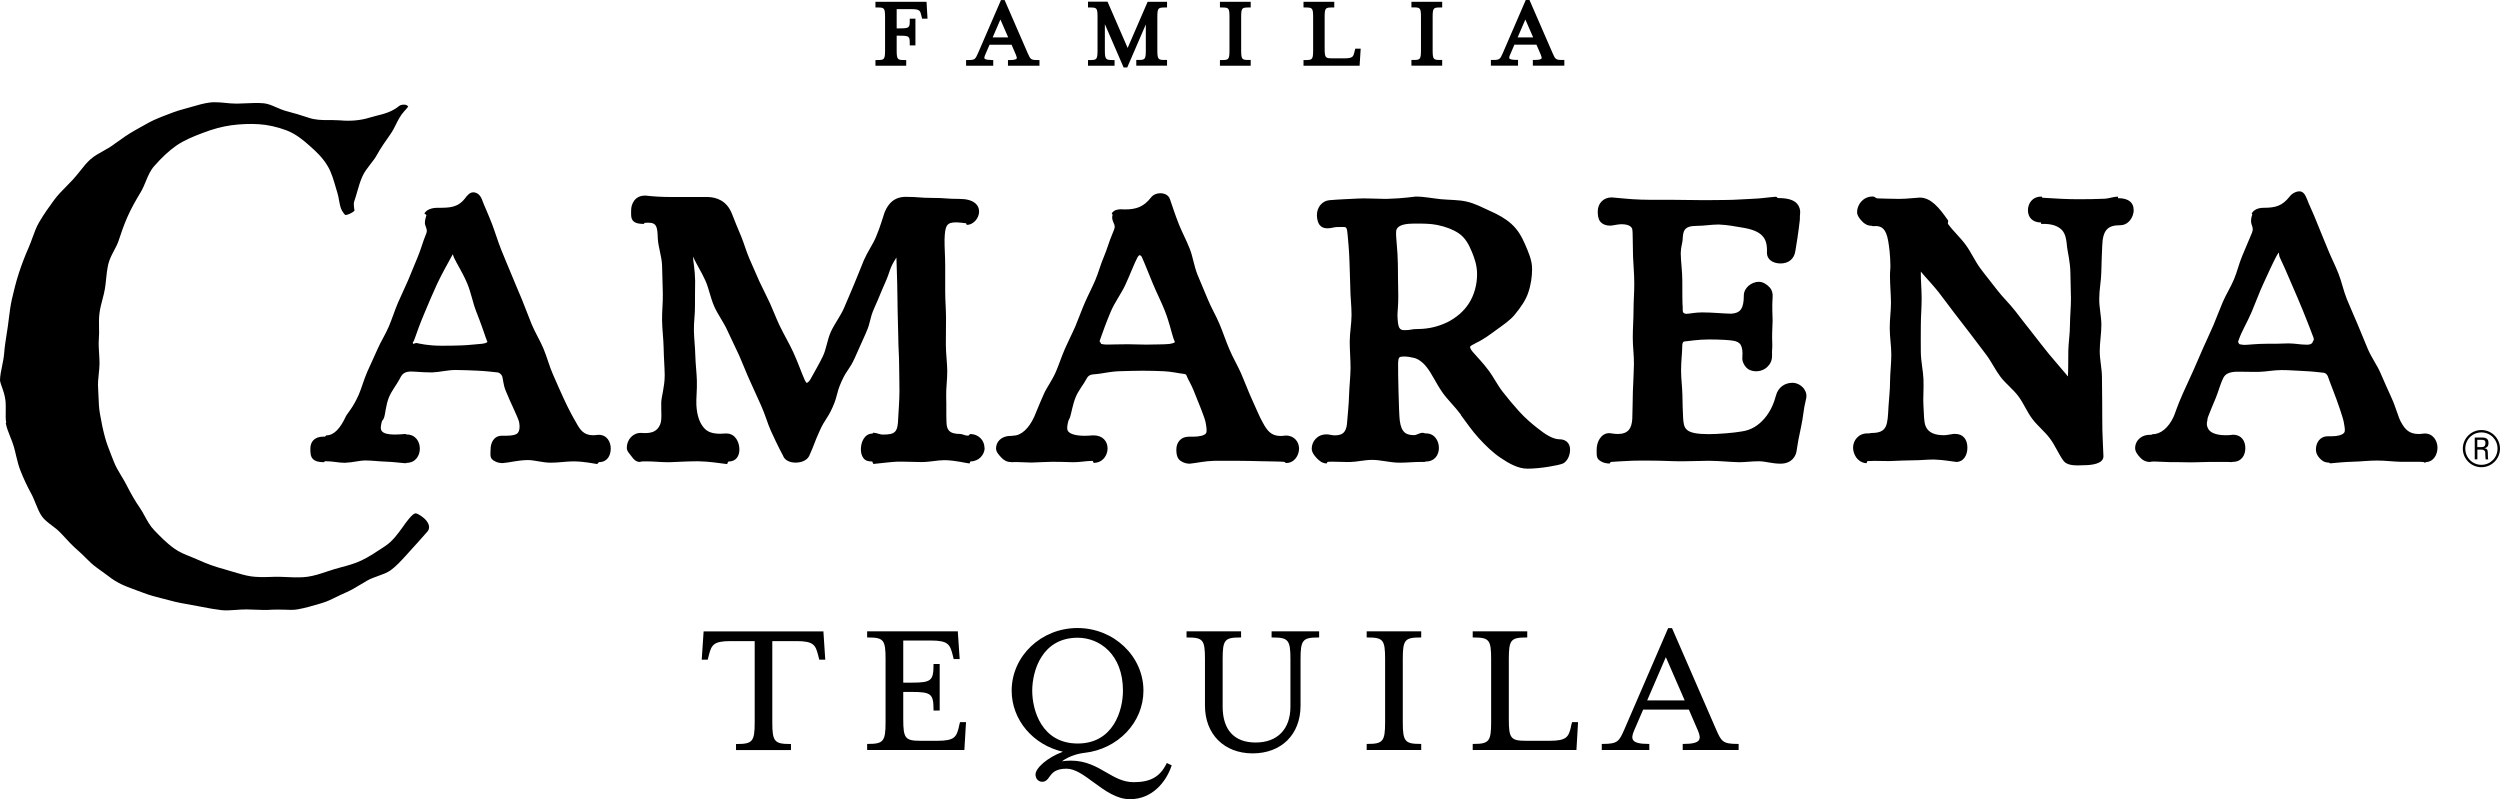 <svg xmlns="http://www.w3.org/2000/svg" id="Layer_2" viewBox="0 0 303.93 97.16"><g id="Layer_2-2" data-name="Layer_2"><g id="DESIGN"><path d="M299.41,54.54c0-1.24,1.01-2.26,2.26-2.26s2.26,1.02,2.26,2.26-1.01,2.26-2.26,2.26-2.26-1.01-2.26-2.26ZM303.63,54.54c0-1.1-.86-1.97-1.96-1.97s-1.96.87-1.96,1.97.87,1.97,1.96,1.97,1.96-.87,1.96-1.97ZM301.18,54.65v1.19h-.32v-2.65h.86c.62,0,.81.22.81.68,0,.33-.12.54-.51.62.4.08.44.13.44,1.06,0,.1.02.2.04.3h-.31c-.03-.07-.04-.5-.05-.65,0-.11.08-.54-.48-.54h-.49.01ZM301.18,54.36h.42c.38,0,.56-.09.56-.51,0-.31-.16-.38-.46-.38h-.53v.89h.01,0Z"></path><path d="M219.33,47.31c.33.44.34.89.18,1.45-.24.9-.3,2.02-.54,3.08-.25,1.11-.45,2.2-.57,3.06-.07.41-.46,1.47-1.95,1.47-.99,0-1.81-.28-2.54-.29h-.15c-.84,0-1.56.11-2.25.11h-.13c-1.07-.02-2.12-.15-3.53-.17h-.22c-.88,0-1.91.06-3.16.06h-.17c-1.02,0-2.19-.08-3.56-.08-.48,0-1.01,0-1.55,0-.31,0-.62,0-.92.02-1.05.04-2,.11-2.44.14-.05,0-.1.19-.15.19-.67,0-1.16-.27-1.37-.51-.25-.29-.2-.77-.2-1.22,0-.9.54-1.96,1.51-1.96.07,0,.14,0,.22.02.31.05.59.08.84.08,1.27,0,1.69-.69,1.76-1.85.05-1.08.03-2.18.07-3.3.04-1.09.11-2.2.13-3.29.02-1.11-.15-2.22-.14-3.29,0-1.13.09-2.23.09-3.29,0-1.16.1-2.27.09-3.29,0-1.23-.12-2.34-.15-3.28-.05-1.79-.02-3.01-.09-3.3-.04-.17-.23-.61-1.32-.61-.31,0-.68.08-1.11.15-.11.02-.21.02-.32.02-.45,0-.88-.16-1.16-.51-.24-.31-.29-.79-.29-1.2,0-1,.69-1.72,1.7-1.72.89.06,2.13.23,3.59.27.58.02,1.2.02,1.84.02h1.78c1.16,0,2.38.04,3.61.04,1.06,0,2.09,0,3.06-.02,1.09,0,2.12-.1,3.05-.13,1.18-.03,2.2-.21,3.03-.26.13,0,.14.16.28.16,1.12,0,1.88.21,2.3.69.28.33.42.76.36,1.24-.05.39,0,.4-.04.79-.15,1.36-.44,3.21-.54,3.74-.14.96-.85,1.49-1.79,1.49s-1.66-.48-1.66-1.28c.04-1.06-.14-1.65-.59-2.11-.47-.49-1.26-.79-2.46-.98-.78-.12-1.68-.32-2.74-.36h-.21c-.78,0-1.64.16-2.56.16-1.58,0-1.64.68-1.69,1.69,0,.29-.22.88-.23,1.62,0,.94.19,2.17.19,3.32,0,1.42,0,2.74.05,3.3,0,.49-.04.69.4.76h.08c.33,0,1.01-.17,1.89-.17,1.29,0,2.68.15,3.35.15h.26c.98-.09,1.45-.54,1.45-2.21,0-.94.95-1.66,1.83-1.66.51,0,.99.33,1.3.67.3.32.41.73.37,1.2-.09,1.27,0,2.15,0,2.86-.04,1.09-.09,1.78-.04,2.84.02.37-.05.79-.03,1.28.04.79-.28,1.19-.53,1.45-.36.38-.89.58-1.42.58-.46,0-.91-.16-1.21-.49-.29-.32-.49-.77-.45-1.21.1-1.43-.23-1.88-1.13-2.02-.39-.07-1.47-.15-2.95-.15-1.25,0-2.47.2-2.83.23-.24.02-.4.03-.4.69s-.14,1.71-.14,2.88c0,.94.14,1.95.16,2.89.02,1.15.05,2.2.09,2.88.09,1.29.23,1.94,3.13,1.94,1.13,0,2.99-.15,3.96-.32,1.26-.17,2.1-.8,2.76-1.54.88-.99,1.26-2.17,1.44-2.85.27-.99,1.08-1.53,1.99-1.53.6,0,1.12.32,1.47.79h-.03ZM143.32,55.83c-.27-.29-.31-.77-.31-1.18,0-.82.51-1.56,1.51-1.56h.52c.74,0,1.35-.14,1.55-.38.18-.22.09-.73-.02-1.34-.07-.52-.93-2.58-1.48-3.95-.29-.71-.65-1.28-.77-1.6-.09-.22-.11-.32-.31-.35-.73-.08-1.58-.3-2.55-.34-.79-.03-1.65-.06-2.58-.06s-1.92.04-2.77.06c-1.21.04-2.19.3-2.74.34-.79.05-1.04.11-1.3.62-.34.65-.97,1.38-1.3,2.2-.39.96-.52,1.97-.69,2.45-.09.24-.18.38-.19.4-.14.53-.23,1.04-.03,1.3.26.34.98.54,2.01.54.29,0,.61-.02.96-.05h.14c1.09,0,1.68.73,1.68,1.58s-.59,1.76-1.68,1.76c-.07,0-.06-.22-.13-.23h-.22c-.58,0-1.3.15-2.08.15h-.16c-.77-.02-1.61-.05-2.45-.05-.68,0-1.53.07-2.44.09h-.22c-.57,0-1.16-.06-1.74-.06-.17,0-.33,0-.49.02h-.02c-.05,0-.06-.02-.12-.02-.51,0-.87-.22-1.19-.57-.28-.31-.62-.65-.62-1.09,0-.77.61-1.52,1.79-1.52h.16c.06,0,.11-.03.15-.03.95,0,1.88-.85,2.54-2.29.15-.31.46-1.17,1.18-2.79.33-.75.96-1.56,1.45-2.67.36-.82.66-1.78,1.11-2.82.37-.85.84-1.75,1.28-2.76.37-.87.7-1.83,1.13-2.82.38-.88.86-1.78,1.28-2.76.38-.89.63-1.88,1.05-2.86.38-.89.64-1.88,1.06-2.85.16-.41.33-.68.2-1.04-.13-.35-.36-.69-.21-1.18.02-.05-.12-.13-.1-.18.26-.43.75-.5,1.13-.5.18,0,.34.02.43.02,1.43,0,2.31-.31,3.2-1.44.27-.36.71-.53,1.14-.53.49,0,.97.2,1.16.68.24.67.57,1.75,1.09,3.07.35.91.89,1.88,1.33,3,.38.96.52,2.09.94,3.15.4.99.85,2,1.27,3.03.41,1.01.99,1.96,1.41,2.97.43,1.03.77,2.07,1.19,3.05.44,1.05,1.01,2,1.43,2.95.48,1.1.86,2.14,1.26,3.02.6,1.31,1.03,2.37,1.38,2.96.49.92.99,1.63,2.14,1.63.13,0,.26,0,.41-.03.1,0,.19-.02.28-.02,1.01,0,1.58.79,1.58,1.58,0,.84-.58,1.76-1.57,1.76-.08,0-.15-.12-.23-.14-.42-.05-1.48-.05-2.82-.08-.85-.02-1.83-.05-2.83-.05-.75,0-1.46,0-2.12,0h-.74c-1.19.03-2.16.27-2.82.33-.06,0-.12.02-.17.02-.64,0-1.12-.31-1.33-.54h.02ZM142.85,41.59s-.1-.17-.18-.42c-.24-.69-.51-2-1.06-3.39-.42-1.06-.99-2.18-1.44-3.26-.55-1.31-1.01-2.53-1.36-3.28-.09-.2-.22-.18-.26-.23-.05.04-.12.05-.25.25-.43.81-.88,2.05-1.49,3.37-.5,1.08-1.3,2.13-1.77,3.25-.54,1.27-.98,2.5-1.31,3.44-.11.27,0,.19.07.35.11.2,0,.13.35.19.11.02.28.03.52.03.52,0,1.36-.04,2.46-.04.64,0,1.29.04,1.94.04.18,0,.37,0,.55,0,.86-.03,1.71,0,2.5-.07.55-.07.69-.2.71-.23h.02,0ZM119.68,54.4c0-.8-.66-1.63-1.72-1.63-.09,0-.15.18-.24.19h-.1c-.31,0-.62-.2-.87-.2-1.48,0-1.64-.63-1.68-1.37-.05-.94,0-2.01-.04-3.17-.03-1,.14-2.07.13-3.18-.02-1.03-.17-2.09-.17-3.17s.02-2.12.02-3.18-.1-2.15-.1-3.18v-3.18c0-1.16-.09-2.23-.08-3.18.05-1.79.28-2.12,1.45-2.12.3,0,.69.06,1.15.11.07,0,.05.2.12.2.75,0,1.48-.79,1.48-1.62s-.69-1.54-2.38-1.54-1.64-.12-3.28-.12-1.64-.13-3.28-.13c-1.8,0-2.35,1.44-2.56,1.92-.18.49-.46,1.6-1.05,2.99-.36.86-1,1.75-1.47,2.82-.39.92-.75,1.92-1.19,2.93-.42.95-.8,1.95-1.24,2.92-.44.97-1.11,1.84-1.55,2.78-.46.99-.56,2.13-1,3.04-.5,1.03-1.06,1.95-1.51,2.79-.16.31-.42.43-.44.44-.02,0-.15-.15-.23-.32-.45-1.02-.85-2.21-1.41-3.42-.49-1.07-1.14-2.15-1.69-3.3-.41-.87-.75-1.79-1.16-2.69-.41-.89-.87-1.75-1.28-2.64-.41-.91-.79-1.82-1.18-2.69-.41-.93-.66-1.89-1.02-2.75-.4-.97-.79-1.86-1.1-2.7-.64-1.7-1.96-2.07-2.94-2.1h-4.47c-1.29,0-2.31-.08-3.08-.17h-.13c-1.19,0-1.66,1-1.66,1.77,0,.42-.06.96.21,1.27.3.36.86.4,1.33.4.04,0,.07-.13.12-.13.15,0,.28-.02.4-.02,1.07,0,1.13.53,1.18,1.91.05,1.06.48,2.16.52,3.3.04,1.1.05,2.22.09,3.33.03,1.13-.11,2.25-.09,3.34.02,1.15.17,2.27.19,3.33.02,1.21.12,2.34.13,3.33,0,1.44-.4,2.59-.42,3.31-.03,1.16.12,2.08-.14,2.7-.35.81-.98,1.03-1.83,1.03-.14,0-.28,0-.42-.02h-.12c-.95,0-1.68.83-1.68,1.82,0,.42.37.74.6,1.06.28.4.56.65,1.02.65.06,0,.05-.05.11-.05.22-.02.44-.02.66-.02.89,0,1.75.1,2.57.1h.29c1.13-.04,2.18-.11,3.16-.11h.33c1.3.02,2.45.22,3.46.34,0,0,.11-.31.16-.31.94,0,1.33-.68,1.33-1.47,0-.88-.49-1.94-1.57-1.94h-.14c-.22.02-.42.03-.62.03-.93,0-1.57-.21-2.02-.76-.48-.58-.81-1.44-.88-2.74-.04-.77.1-1.82.06-3.02-.03-.93-.16-1.95-.19-3.01-.02-.98-.15-2-.17-3.02-.02-1.03.15-2.05.13-3.02-.02-1.09.03-2.12.02-3.02-.02-1.39-.25-2.41-.26-2.95.4.91,1.02,1.83,1.51,2.93.43.96.61,2.1,1.08,3.15.44.99,1.14,1.9,1.6,2.93.45,1.01.97,2,1.42,3.01.46,1.03.85,2.08,1.3,3.06.48,1.07.94,2.08,1.37,3.03.51,1.13.8,2.23,1.2,3.1.83,1.83,1.44,2.95,1.46,2.98.18.53.75.86,1.55.86.55,0,1.33-.2,1.63-.8.68-1.5.59-1.54,1.27-3.04.67-1.5.91-1.39,1.58-2.89s.41-1.62,1.08-3.12.94-1.38,1.62-2.88c.45-1,.89-2,1.34-3,.67-1.5.39-1.63,1.06-3.13.68-1.51.63-1.53,1.3-3.03.67-1.51.46-1.65,1.36-3.04.02.92.08,2.11.1,3.32.02,1.01.04,2.1.05,3.22.01,1.06.07,2.15.08,3.23,0,1.1.1,2.19.1,3.24,0,1.15.05,2.24.04,3.24-.01,1.28-.11,2.39-.15,3.22-.05,1.77-.34,2.05-1.89,2.05-.33,0-.7-.2-1.13-.23-.05,0-.07.11-.12.11-.94,0-1.4,1.01-1.4,1.89,0,.43.09.78.29,1.06.25.36.61.44,1.08.44.04,0,.11.3.16.3.96-.09,1.93-.23,2.91-.28h.61c.77,0,1.54.05,2.31.05,1.03,0,1.96-.23,2.76-.23h.17c1.44.06,2.45.36,2.91.4.06,0,.07-.25.13-.25,1,0,1.72-.8,1.72-1.67h-.03v-.02ZM294.86,56.28c-.08,0-.15-.1-.24-.11-.16-.02-.41-.03-.73-.03h-2.09c-.85-.02-1.82-.15-2.82-.15s-2,.12-2.85.14c-1.19.03-2.16.14-2.83.2-.06,0-.12-.09-.17-.09-.64,0-.95-.34-1.16-.57-.26-.29-.42-.61-.42-1.02,0-.82.47-1.61,1.46-1.61h.45c.75,0,1.3-.17,1.51-.42.18-.22.08-.62-.02-1.23-.07-.52-.79-2.61-1.33-3.98-.29-.72-.5-1.34-.62-1.66-.09-.22-.27-.39-.47-.43-.73-.08-1.59-.18-2.57-.22-.79-.03-1.65-.11-2.59-.11s-1.92.2-2.77.22c-.26,0-.52,0-.76,0-.6,0-1.13-.02-1.54-.02h-.47c-.79.05-1.27.24-1.53.74-.34.65-.57,1.57-.9,2.39-.39.96-.79,1.86-.96,2.35-.09.25-.08.42-.09.45-.14.53,0,.88.19,1.14.28.36.92.65,2.02.65.23,0,.47,0,.73-.04.08,0,.07-.02.15-.02,1.09,0,1.53.78,1.53,1.63s-.45,1.67-1.53,1.67c-.07,0-.07.03-.13.03h0c-.2-.02-.42-.02-.66-.02h-2.1c-.68,0-1.41.05-2.14.05-.54,0-1.18-.03-1.88-.03h-.76c-.59,0-1.2-.07-1.8-.07-.15,0-.3,0-.45.02-.07,0-.07.03-.14.03-.51,0-.92-.22-1.23-.57-.28-.31-.58-.69-.58-1.13,0-.77.62-1.6,1.81-1.6h.14c.06,0,.11-.07.16-.07.95,0,1.92-.71,2.58-2.15.15-.31.4-1.2,1.12-2.82.33-.75.77-1.65,1.26-2.76.36-.82.76-1.74,1.21-2.78.37-.85.82-1.76,1.25-2.77.37-.87.71-1.82,1.14-2.82.38-.88.93-1.74,1.35-2.73.38-.89.6-1.9,1.01-2.87.38-.89.77-1.83,1.18-2.8.16-.41.09-.62-.04-.98-.13-.35-.09-.75.07-1.24.02-.05-.09-.09-.06-.14.38-.64,1.19-.67,1.46-.67,1.43,0,2.25-.23,3.14-1.36.27-.36.77-.64,1.19-.64.49,0,.73.45.92.93.24.67.76,1.69,1.27,3.01.35.91.8,1.92,1.24,3.03.38.96.89,1.94,1.31,3,.4.99.61,2.1,1.03,3.13.41,1.01.87,2.01,1.29,3.02.43,1.03.84,2.04,1.25,3.02.44,1.05,1.12,1.96,1.53,2.9.48,1.1.92,2.11,1.33,2.99.6,1.31.85,2.46,1.2,3.05.48.89,1.02,1.42,2.11,1.42.16,0,.33,0,.52-.04.08,0,.17-.02.24-.02,1.05,0,1.55.93,1.55,1.73,0,.84-.48,1.75-1.48,1.75l.02.07v.02ZM281.26,41.06c-.24-.69-.74-1.91-1.29-3.3-.42-1.06-.94-2.2-1.39-3.27-.55-1.31-1.08-2.49-1.44-3.24-.09-.2-.06-.51-.1-.55-.05.04-.19.28-.31.48-.43.81-.97,2.01-1.58,3.33-.5,1.08-.93,2.29-1.41,3.41-.54,1.27-1.23,2.39-1.55,3.34-.11.27-.13.28-.04.44.11.2.12.15.48.21.05,0,.12.02.21.02.47,0,1.44-.14,2.78-.14.82,0,1.66,0,2.49-.04h.18c.69,0,1.39.15,2.04.15h.3c.56-.07.54-.4.57-.43.03-.05.15-.12.07-.38v-.02h0ZM259.39,25.51c0-.79-.5-1.42-1.9-1.42v-.19c-.6.02-1.12.24-1.63.26-1.12.05-2.1.06-3.26.06-1.24,0-2.6-.07-4.28-.18-.07,0-.07-.14-.14-.14-1.14,0-1.64.87-1.64,1.67s.51,1.48,1.6,1.48v.17h.29c.99,0,1.6.22,2.05.57.52.41.72,1.02.81,2.19.07.66.38,1.77.41,3.14.03.96.05,2.04.07,3.16,0,1.04-.11,2.12-.12,3.17,0,1.12-.18,2.2-.2,3.16-.02,1.35,0,2.45-.05,3.13-.08,0-.06-.05-.14-.15-.73-.85-1.45-1.7-2.16-2.54-.72-.87-1.38-1.77-2.06-2.62-.71-.88-1.38-1.77-2.05-2.63-.7-.9-1.52-1.67-2.18-2.53-.69-.91-1.41-1.77-2.05-2.64-.68-.92-1.13-1.97-1.76-2.83-.68-.94-1.54-1.69-2.15-2.54-.13-.18.08-.33-.05-.51-1.04-1.48-2.04-2.73-3.42-2.73-.55.02-1.52.16-2.5.16h-.03c-.97,0-1.95-.05-2.54-.06-.33,0-.33-.23-.65-.23-1.19,0-1.89,1.03-1.89,1.88,0,.44.3.8.58,1.11.32.35.7.57,1.21.57.07,0,.08.05.14.05h0c.1,0,.2-.02.3-.02.76,0,1.29.33,1.55,1.81.12.7.25,1.66.27,2.94,0,.7-.06.7-.05,1.4,0,.91.1,1.99.12,3.15,0,1-.16,2.07-.15,3.16,0,1.06.19,2.12.19,3.16,0,1.11-.14,2.18-.15,3.16,0,1.25-.15,2.33-.19,3.14-.12,2.26-.1,3.24-2.09,3.24-.09,0-.18.04-.27.05,0,0-.04,0-.06,0h-.16c-1.09,0-1.73.88-1.73,1.73,0,.42.16.88.39,1.2.29.39.76.69,1.24.69.06,0,.05-.24.11-.25.29-.02.58-.03.87-.03.47,0,.95.02,1.42.02h.52c.95-.03,1.88-.09,2.8-.09.85,0,1.62-.09,2.29-.09h.25c1.16.04,2.01.22,2.52.27.06,0,.06.02.12.02.94,0,1.37-.86,1.37-1.73,0-1.02-.52-1.68-1.5-1.68-.09,0-.19,0-.29.02-.38.05-.73.14-1.04.14-1.15,0-1.9-.31-2.23-1.06-.24-.54-.21-1.39-.28-2.5-.07-.84.05-1.97,0-3.26-.04-1-.3-2.1-.32-3.25-.02-1.06,0-2.16,0-3.26s.1-2.2.1-3.26c0-1.16-.12-2.3-.1-3.3.62.76,1.41,1.55,2.12,2.45.63.8,1.25,1.67,1.93,2.55.63.82,1.29,1.66,1.95,2.53.64.83,1.28,1.69,1.93,2.55.64.84,1.1,1.84,1.74,2.69s1.54,1.52,2.18,2.37c.65.87,1.05,1.9,1.69,2.75.65.87,1.53,1.55,2.15,2.39.66.88,1.06,1.92,1.67,2.74.37.47,1.11.54,1.7.54.27,0,.5-.02.66-.02,1.08,0,2.48-.17,2.48-1.09-.03-1.06-.11-2.12-.13-3.18-.03-1.06,0-2.13-.02-3.2s-.02-2.14-.03-3.2c0-1.07-.27-2.14-.27-3.2s.2-2.14.2-3.19-.28-2.15-.26-3.2c0-1.09.23-2.15.25-3.18.02-1.09.07-2.16.11-3.18.06-1.95.64-2.56,2.18-2.56,1.05,0,1.65-1.03,1.65-1.85l-.02-.04h0ZM177.61,50.42c-.73-.99-1.64-1.83-2.28-2.75-.79-1.15-1.28-2.29-1.87-3.01-.49-.66-1.12-1.06-1.56-1.15-.35-.09-.83-.17-1.2-.17-.09,0-.17,0-.24.02-.32,0-.46.08-.49.74,0,.63,0,2.08.05,3.5.04,1.55.09,3.08.15,3.51.19,1.54.85,1.79,1.75,1.79.3,0,.63-.26.98-.28h.05c.18,0,.2.07.4.07h.02c1.05,0,1.56.91,1.56,1.77s-.52,1.65-1.61,1.65c-.06,0-.06.05-.12.05h-.52c-.84,0-1.64.09-2.42.09h-.26c-1.11-.03-2.17-.34-3.18-.34-.93,0-1.83.24-2.7.26h-.34c-.61,0-1.21-.04-1.79-.04-.2,0-.39,0-.58.02-.07,0-.07.19-.14.19-.51,0-.91-.33-1.23-.68-.28-.31-.57-.68-.57-1.12,0-.85.66-1.73,1.78-1.73.09,0,.19,0,.29.02.21.02.47.1.73.1,1.13,0,1.45-.57,1.51-1.7.06-.9.2-1.99.23-3.22.03-1.01.16-2.1.18-3.24,0-1.05-.1-2.15-.1-3.24s.22-2.17.22-3.24-.14-2.2-.15-3.22c-.02-1.18-.08-2.28-.1-3.23-.04-1.5-.18-2.64-.22-3.22-.07-.99-.18-1.02-.53-1.02h-.44c-.24,0-.52,0-.84.08-.23.05-.44.08-.65.08-.39,0-.72-.11-.95-.41-.24-.31-.33-.79-.33-1.22,0-.93.64-1.71,1.52-1.79,1.15-.1,2.35-.14,3.49-.2.24,0,.48-.02.72-.02.87,0,1.71.06,2.48.06h.3c1.98-.05,3.38-.28,3.49-.28,1.09,0,2.11.23,3.08.32,1.09.1,2.14.07,3.08.28,1.08.24,2,.75,2.87,1.14,1.02.45,1.9.94,2.61,1.58.79.71,1.28,1.58,1.68,2.52.38.9.84,1.86.84,2.96,0,.89-.13,1.94-.5,2.97-.3.86-.89,1.7-1.58,2.55-.56.7-1.38,1.25-2.28,1.9-.73.53-1.51,1.14-2.51,1.6-.06.03-.05.05-.12.08-.43.19-.54.32-.55.36,0,.04,0,.25.33.63.51.6,1.26,1.34,1.97,2.31.56.75,1.02,1.71,1.68,2.55.62.8,1.29,1.6,1.96,2.34.73.81,1.52,1.49,2.25,2.06.96.77,1.88,1.36,2.71,1.36.55,0,1.11.29,1.23.96.13.71-.21,1.74-.91,2.01-.53.2-2.65.6-4.25.6-1.13,0-2.21-.61-3.28-1.33-.92-.62-1.78-1.45-2.63-2.38-.79-.86-1.47-1.85-2.18-2.81v-.03h0ZM175.87,39.22c1.13-.56,2.1-1.36,2.74-2.39.62-1,.96-2.21.96-3.51,0-1.05-.31-1.92-.63-2.7-.37-.89-.8-1.71-1.59-2.25-.7-.47-1.59-.81-2.62-1.02-.82-.17-1.76-.17-2.8-.17-2.11,0-2.2.71-2.2,1.02-.05.62.19,2.15.21,3.84,0,1.31.04,2.7.05,3.85.02,1.12-.1,2.03-.1,2.46.06,1.49.2,1.79.87,1.79.79,0,.79-.14,1.58-.14,1.32,0,2.52-.3,3.55-.8l-.02.02h0ZM59.81,55.82c-.27-.29-.17-.75-.17-1.16,0-.83.39-1.69,1.39-1.69h.56c.68,0,1.18-.11,1.37-.35.18-.22.27-.64.16-1.25-.08-.52-1.11-2.52-1.65-3.89-.29-.71-.31-1.42-.42-1.74-.09-.22-.32-.42-.52-.46-.73-.08-1.6-.18-2.57-.22-.79-.03-1.66-.08-2.59-.08s-1.92.26-2.77.29h-.35c-.93,0-1.71-.1-2.23-.1h-.19c-.79.05-1.01.42-1.26.93-.34.65-.95,1.39-1.29,2.21-.39.97-.42,2-.6,2.49-.09.24-.22.35-.24.38-.14.53-.23.96-.03,1.22.23.3.76.43,1.58.43.37,0,.8-.03,1.29-.07h0c.07,0,.08.06.15.06,1.09,0,1.61.87,1.61,1.72s-.52,1.73-1.61,1.73c-.07,0-.08.05-.14.05-.65-.05-1.5-.17-2.44-.2-.77-.02-1.61-.14-2.45-.14-.68,0-1.53.25-2.44.28h-.11c-.68,0-1.4-.18-2.09-.18h-.26c-.07,0-.06.11-.13.11-.51,0-1.04-.07-1.36-.42-.28-.31-.28-.8-.28-1.24,0-.76.44-1.45,1.6-1.45h.17c.06,0,.12-.15.17-.15.95,0,1.72-.89,2.38-2.32.14-.31.84-1,1.56-2.62.33-.75.58-1.73,1.06-2.84.36-.82.8-1.72,1.25-2.76.37-.85.93-1.71,1.36-2.72.37-.87.67-1.84,1.09-2.84.38-.88.83-1.79,1.25-2.77.38-.89.75-1.83,1.16-2.81.38-.89.63-1.89,1.04-2.86.16-.41,0-.63-.11-.99-.13-.35-.02-.74.13-1.24.02-.05-.27-.18-.24-.23.38-.64,1.34-.67,1.6-.67h.02c1.41,0,2.42,0,3.3-1.13.27-.36.58-.75,1.01-.75.49,0,.86.36,1.05.84.24.67.73,1.7,1.24,3.02.35.91.66,1.97,1.1,3.09.38.96.82,1.97,1.25,3.02.4.99.84,2,1.27,3.03.41,1.01.79,2.04,1.2,3.05.43,1.03,1.02,1.97,1.43,2.95.44,1.05.71,2.13,1.13,3.08.48,1.1.92,2.11,1.33,2.99.6,1.31,1.15,2.31,1.5,2.9.49.91.94,1.56,2.06,1.56.14,0,.28,0,.44-.03.09,0,.18-.02.26-.02,1.01,0,1.46.87,1.46,1.67,0,.84-.42,1.65-1.41,1.65-.08,0-.18.23-.26.23-.42-.05-1.45-.3-2.79-.32h-.12c-.82,0-1.75.16-2.71.16-1.01,0-1.95-.32-2.79-.32h-.07c-1.19.03-2.16.3-2.83.35-.06,0-.11.02-.16.02-.64,0-1.1-.26-1.31-.49h0ZM59.26,41.56s-.06-.11-.15-.36c-.24-.69-.66-1.94-1.21-3.32-.42-1.07-.64-2.32-1.09-3.4-.55-1.31-1.27-2.41-1.62-3.16-.09-.2-.1-.36-.14-.41-.05.04-.09.2-.22.39-.43.81-1.1,1.95-1.71,3.26-.5,1.08-1,2.27-1.47,3.39-.54,1.27-.99,2.49-1.31,3.43-.11.27-.22.2-.13.36.03.05.05.07.08.07.05,0,.12-.1.3-.1h.1c.34.07,1.35.32,2.95.32.82,0,1.67,0,2.5-.04.86-.03,1.7-.14,2.49-.2.55-.07.62-.21.64-.25v.02h0ZM.7,51.43c.1.55.31,1.08.53,1.63.17.42.34.84.46,1.27.1.35.18.69.26,1.04.16.66.31,1.29.55,1.88.38.96.8,1.86,1.29,2.75.22.4.38.82.55,1.23.23.56.44,1.1.76,1.55.29.41.73.74,1.19,1.09.38.29.78.59,1.11.95l.19.2c.63.69,1.23,1.34,1.94,1.95.31.26.59.55.88.84.45.45.88.87,1.38,1.22.32.22.64.46.95.69.58.44,1.12.85,1.72,1.16.66.35,1.39.61,2.1.87.31.11.62.23.92.34.7.27,1.45.47,2.18.65.31.08.62.16.93.24.88.25,1.77.41,2.71.57l1.29.24c.77.15,1.57.3,2.36.39.58.06,1.15,0,1.72-.03.4-.03.81-.06,1.21-.06h.16c.31,0,.62.02.93.03.71.03,1.41.06,2.13,0,.46-.03.93,0,1.4,0,.61.03,1.23.05,1.69-.04.9-.16,1.82-.43,2.7-.69l.29-.09c.59-.17,1.15-.45,1.74-.74.35-.17.71-.35,1.07-.5.65-.28,1.26-.64,1.9-1.03.25-.15.51-.3.76-.45.42-.24.89-.4,1.33-.56.55-.2,1.08-.38,1.51-.69.66-.48,1.25-1.13,1.83-1.76l.46-.51c.68-.73,1.34-1.49,2-2.23l.17-.19c.17-.2.24-.41.21-.65-.05-.41-.41-.89-.93-1.24-.27-.18-.53-.34-.71-.34s-.44.22-.83.69c-.26.31-.5.65-.74.99-.6.83-1.22,1.69-2.08,2.27l-.39.26c-.82.54-1.67,1.11-2.55,1.52-.77.37-1.58.59-2.37.8-.3.08-.6.16-.89.25-.31.09-.63.2-.94.3-.76.26-1.55.52-2.36.63-.67.1-1.54.08-2.39.04-.35-.02-.69-.03-1.04-.04-.43,0-.72,0-1.03.02-.87.03-1.72.03-2.39-.07-.74-.11-1.47-.34-2.18-.55-.37-.12-.74-.23-1.11-.33-1.06-.28-2.1-.65-3.07-1.1-.31-.14-.63-.27-.95-.4-.7-.28-1.42-.56-2.03-1.01-.93-.66-1.77-1.53-2.44-2.23-.49-.51-.83-1.13-1.15-1.72-.19-.35-.39-.71-.61-1.03-.54-.77-1.05-1.66-1.62-2.78-.18-.35-.38-.69-.59-1.03-.34-.57-.7-1.15-.95-1.81-.09-.25-.19-.49-.29-.74-.27-.69-.55-1.4-.75-2.12-.25-.91-.46-1.91-.64-2.98-.11-.65-.14-1.32-.16-1.96-.01-.36-.03-.72-.05-1.07-.05-.61.02-1.21.08-1.79.04-.41.09-.82.09-1.23s-.03-.79-.05-1.19c-.04-.59-.08-1.21-.03-1.83.04-.45.03-.91.02-1.36-.01-.55-.02-1.13.05-1.69.07-.6.22-1.17.37-1.73.11-.42.22-.84.29-1.26.07-.4.11-.81.15-1.21.06-.6.13-1.22.27-1.83.15-.59.43-1.13.7-1.64.22-.41.42-.79.55-1.19.33-1.01.65-1.92,1.06-2.86.49-1.12,1.08-2.13,1.64-3.06.23-.38.4-.8.59-1.25.27-.67.55-1.35,1.05-1.91.93-1.06,1.8-1.86,2.64-2.45.95-.67,2.08-1.13,3.25-1.57,1.25-.48,2.38-.78,3.46-.93,1.11-.15,2.29-.2,3.36-.13,1.09.07,2.21.32,3.34.74,1.12.42,2.06,1.19,2.84,1.89.72.64,1.62,1.45,2.24,2.55.43.76.68,1.64.95,2.57l.18.6c.09.3.15.61.2.91.07.37.13.71.25,1.02.14.35.43.72.54.77.26-.03.84-.26,1.09-.54,0,0-.04-.21-.05-.33-.03-.26-.07-.55.02-.81.13-.38.25-.78.36-1.17.17-.6.35-1.22.61-1.81.25-.58.64-1.07,1.01-1.55.28-.36.55-.7.75-1.07.5-.9,1.09-1.74,1.67-2.56.27-.38.45-.75.65-1.15.28-.56.57-1.14,1.02-1.63l.08-.09c.16-.17.37-.41.41-.51,0,0-.05-.05-.16-.12-.22-.15-.73-.11-.95.08-.85.71-1.85.96-2.74,1.18-.28.07-.55.14-.81.22-1.15.36-2.35.46-3.67.34-.28-.02-.56-.03-.85-.03h-.67c-.67,0-1.45-.02-2.21-.27-.92-.31-1.86-.59-2.78-.83-.42-.11-.82-.29-1.2-.45-.52-.23-1.01-.44-1.51-.49-.74-.07-1.47-.03-2.19,0-.36.02-.72.03-1.07.04-.53,0-.98-.04-1.43-.09-.42-.04-.84-.08-1.25-.08-.2,0-.4,0-.59.03-.73.09-1.47.3-2.18.51-.33.1-.67.19-1,.28-.9.23-1.8.59-2.67.93l-.39.16c-.77.3-1.48.7-2.23,1.13l-.64.36c-.83.46-1.6,1.01-2.41,1.59l-.27.2c-.38.28-.81.51-1.21.74-.56.31-1.1.61-1.55,1.01-.46.41-.85.9-1.26,1.42-.28.35-.57.71-.88,1.05-.27.29-.54.57-.82.85-.52.53-1.02,1.03-1.43,1.59-.6.81-1.28,1.76-1.86,2.76-.33.56-.55,1.18-.79,1.83-.15.42-.3.83-.48,1.24-.43.98-.82,1.98-1.18,3.08-.36,1.1-.63,2.23-.85,3.19-.17.75-.27,1.52-.37,2.33-.04.31-.08.63-.12.94-.05.33-.1.66-.15.98-.12.75-.24,1.53-.3,2.31-.04.52-.15,1.05-.25,1.55-.12.59-.25,1.19-.26,1.78.02.16.12.45.24.79.17.48.38,1.08.44,1.75.03.36.02.75.02,1.14,0,.49-.03.99.06,1.45l-.06.02h0ZM100.1,76.76h-14.56l-.23,3.44h.73l.14-.56c.32-1.21.53-1.7,2.62-1.7h2.95v9.87c0,2.32-.26,2.64-2.15,2.64h-.12v.74h6.68v-.74h-.12c-1.89,0-2.15-.32-2.15-2.64v-9.87h2.95c2.09,0,2.3.49,2.62,1.7l.14.56h.73l-.22-3.32v-.12s-.01,0,0,0ZM116.58,88.36c-.3,1.21-.5,1.7-2.62,1.7h-2.03c-1.88,0-2.12-.29-2.12-2.62v-3.32h1.06c2.32,0,2.62.24,2.62,2.14v.12h.75v-5.66h-.75v.12c0,1.9-.29,2.15-2.62,2.15h-1.06v-5.12h3.37c2.08,0,2.3.48,2.62,1.68l.14.57h.73l-.22-3.25v-.12h-11.03v.75h.12c1.88,0,2.12.29,2.12,2.62v7.68c0,2.32-.26,2.64-2.12,2.64h-.12v.74h11.82l.2-3.39h-.73l-.14.57h.01ZM141.86,92.76l.59.29-.04.1c-.67,1.94-2.34,4.01-5.04,4.01-1.63,0-3.05-1.05-4.43-2.06-1.15-.85-2.24-1.65-3.28-1.65-1.38,0-1.77.56-2.09,1-.19.27-.37.53-.73.58-.28.05-.54-.05-.72-.24-.15-.16-.23-.39-.23-.64,0-.76,1.42-2.06,3.33-2.76-3.64-.83-6.23-3.88-6.23-7.43,0-4.2,3.59-7.61,8-7.61s8.02,3.42,8.02,7.61c0,3.87-3.1,7.12-7.2,7.57-.75.08-1.84.39-2.71,1.02.37-.05.74-.08,1.08-.08,1.84,0,3.1.73,4.31,1.43,1.05.61,2.05,1.19,3.33,1.19,2.03,0,3.19-.64,3.98-2.23l.05-.11h0,0ZM131.02,90.39c4.34,0,5.5-4.04,5.5-6.42,0-4.43-2.85-6.44-5.5-6.44-4.36,0-5.53,4.05-5.53,6.44s1.16,6.42,5.53,6.42ZM154.62,77.5h.12c1.88,0,2.14.32,2.14,2.62v5.79c0,2.73-1.58,4.36-4.23,4.36s-4.01-1.59-4.01-4.36v-5.79c0-2.32.24-2.62,2.12-2.62h.12v-.75h-6.63v.75h.12c1.88,0,2.12.29,2.12,2.62v5.67c0,3.47,2.33,5.8,5.8,5.8s5.82-2.28,5.82-5.8v-5.67c0-2.3.26-2.62,2.14-2.62h.12v-.75h-5.78v.75h.03ZM166.15,77.5h.12c1.88,0,2.12.29,2.12,2.62v7.68c0,2.32-.26,2.64-2.12,2.64h-.12v.74h6.63v-.74h-.12c-1.86,0-2.12-.32-2.12-2.64v-7.68c0-2.32.24-2.62,2.12-2.62h.12v-.75h-6.63v.75h0ZM190.99,88.36c-.3,1.21-.5,1.7-2.6,1.7h-2.84c-1.88,0-2.12-.29-2.12-2.62v-7.32c0-2.32.24-2.62,2.12-2.62h.12v-.75h-6.63v.75h.12c1.88,0,2.12.29,2.12,2.62v7.68c0,2.32-.26,2.64-2.12,2.64h-.12v.74h12.61l.19-3.26v-.13h-.72l-.15.57s.02,0,.02,0ZM211.37,90.44v.74h-6.8v-.74h.12c1.06,0,1.65-.15,1.85-.46.16-.24.12-.61-.12-1.16l-1.1-2.55h-5.56l-1.1,2.55c-.24.54-.28.91-.12,1.15.21.32.8.47,1.85.47h.12v.74h-5.78v-.74h.12c1.85,0,1.99-.32,2.66-1.84l.06-.14,5.23-12.1h.47l.03.07,5.29,12.16c.67,1.53.81,1.85,2.64,1.85h.14ZM202.52,79.89l-2.27,5.26h4.56l-2.29-5.26ZM110.18,7.3h-.22c-.84,0-.95-.04-.95-1.21v-1.75h.39c1.16,0,1.2.09,1.2.96v.22h.69v-3.25h-.69v.22c0,.86-.04.96-1.2.96h-.39V1.11h1.8c1.01,0,1.06.2,1.19.75l.1.41h.66l-.12-2.05h-6.21v.69h.22c.85,0,.95.04.95,1.2v3.98c0,1.17-.11,1.21-.95,1.21h-.22v.69h3.74v-.69h0ZM120.53,7.3h.22v.69h-3.3v-.69h.22c.86,0,.89-.08,1.24-.86l.03-.07L121.69.01h.44l.06.13,2.74,6.3c.35.78.38.86,1.22.86h.22v.69h-3.83v-.69h.22c.63,0,.79-.11.83-.17.05-.07.02-.23-.08-.46l-.53-1.23h-2.68l-.53,1.23c-.1.22-.12.38-.08.45.04.06.21.17.83.17h0ZM122.57,4.55l-.95-2.18-.94,2.18h1.89ZM137.09,5.83l-2.39-5.5-.06-.13h-2.37v.71h.22c.85,0,.94.04.94,1.2v3.98c0,1.17-.11,1.21-.94,1.21h-.22v.69h3.23v-.69h-.22c-.85,0-.96-.07-.96-1.21v-3.15l2.28,5.26h.44l2.26-5.23v3.11c0,1.17-.11,1.21-.94,1.21h-.22v.69h3.74v-.69h-.22c-.85,0-.96-.04-.96-1.21v-3.97c0-1.16.1-1.2.96-1.2h.22V.22h-2.36l-2.44,5.63v-.02h.01ZM152.05,7.29h-.22c-.84,0-.94-.04-.94-1.21v-3.97c0-1.16.09-1.2.94-1.2h.22V.22h-3.74v.69h.22c.85,0,.94.04.94,1.2v3.98c0,1.17-.11,1.21-.94,1.21h-.22v.69h3.74v-.69h0ZM165.42,5.92h-.66l-.1.41c-.14.55-.19.76-1.2.76h-1.47c-.85,0-.95-.04-.95-1.2v-3.78c0-1.16.09-1.2.95-1.2h.22V.22h-3.74v.69h.22c.85,0,.95.04.95,1.2v3.98c0,1.17-.11,1.21-.95,1.21h-.22v.69h6.82l.13-2.06h0ZM171.59.9h.22c.85,0,.94.04.94,1.2v3.98c0,1.17-.11,1.21-.94,1.21h-.22v.69h3.74v-.69h-.22c-.84,0-.94-.04-.94-1.21v-3.97c0-1.16.09-1.2.94-1.2h.22V.22h-3.74v.69h0ZM184.55,7.98h-3.3v-.69h.22c.86,0,.89-.08,1.24-.86l.03-.07,2.75-6.36h.45l.06.13,2.74,6.3c.34.78.38.86,1.22.86h.22v.69h-3.83v-.69h.22c.63,0,.79-.11.83-.17.05-.07.02-.23-.08-.46l-.53-1.23h-2.68l-.53,1.23c-.1.22-.12.38-.08.45.04.06.21.17.83.17h.22v.69h0ZM186.39,4.55l-.95-2.18-.94,2.18h1.89Z"></path><path d="M299.44,56.91v.02h.02s-.01,0-.02-.02Z"></path></g></g></svg>